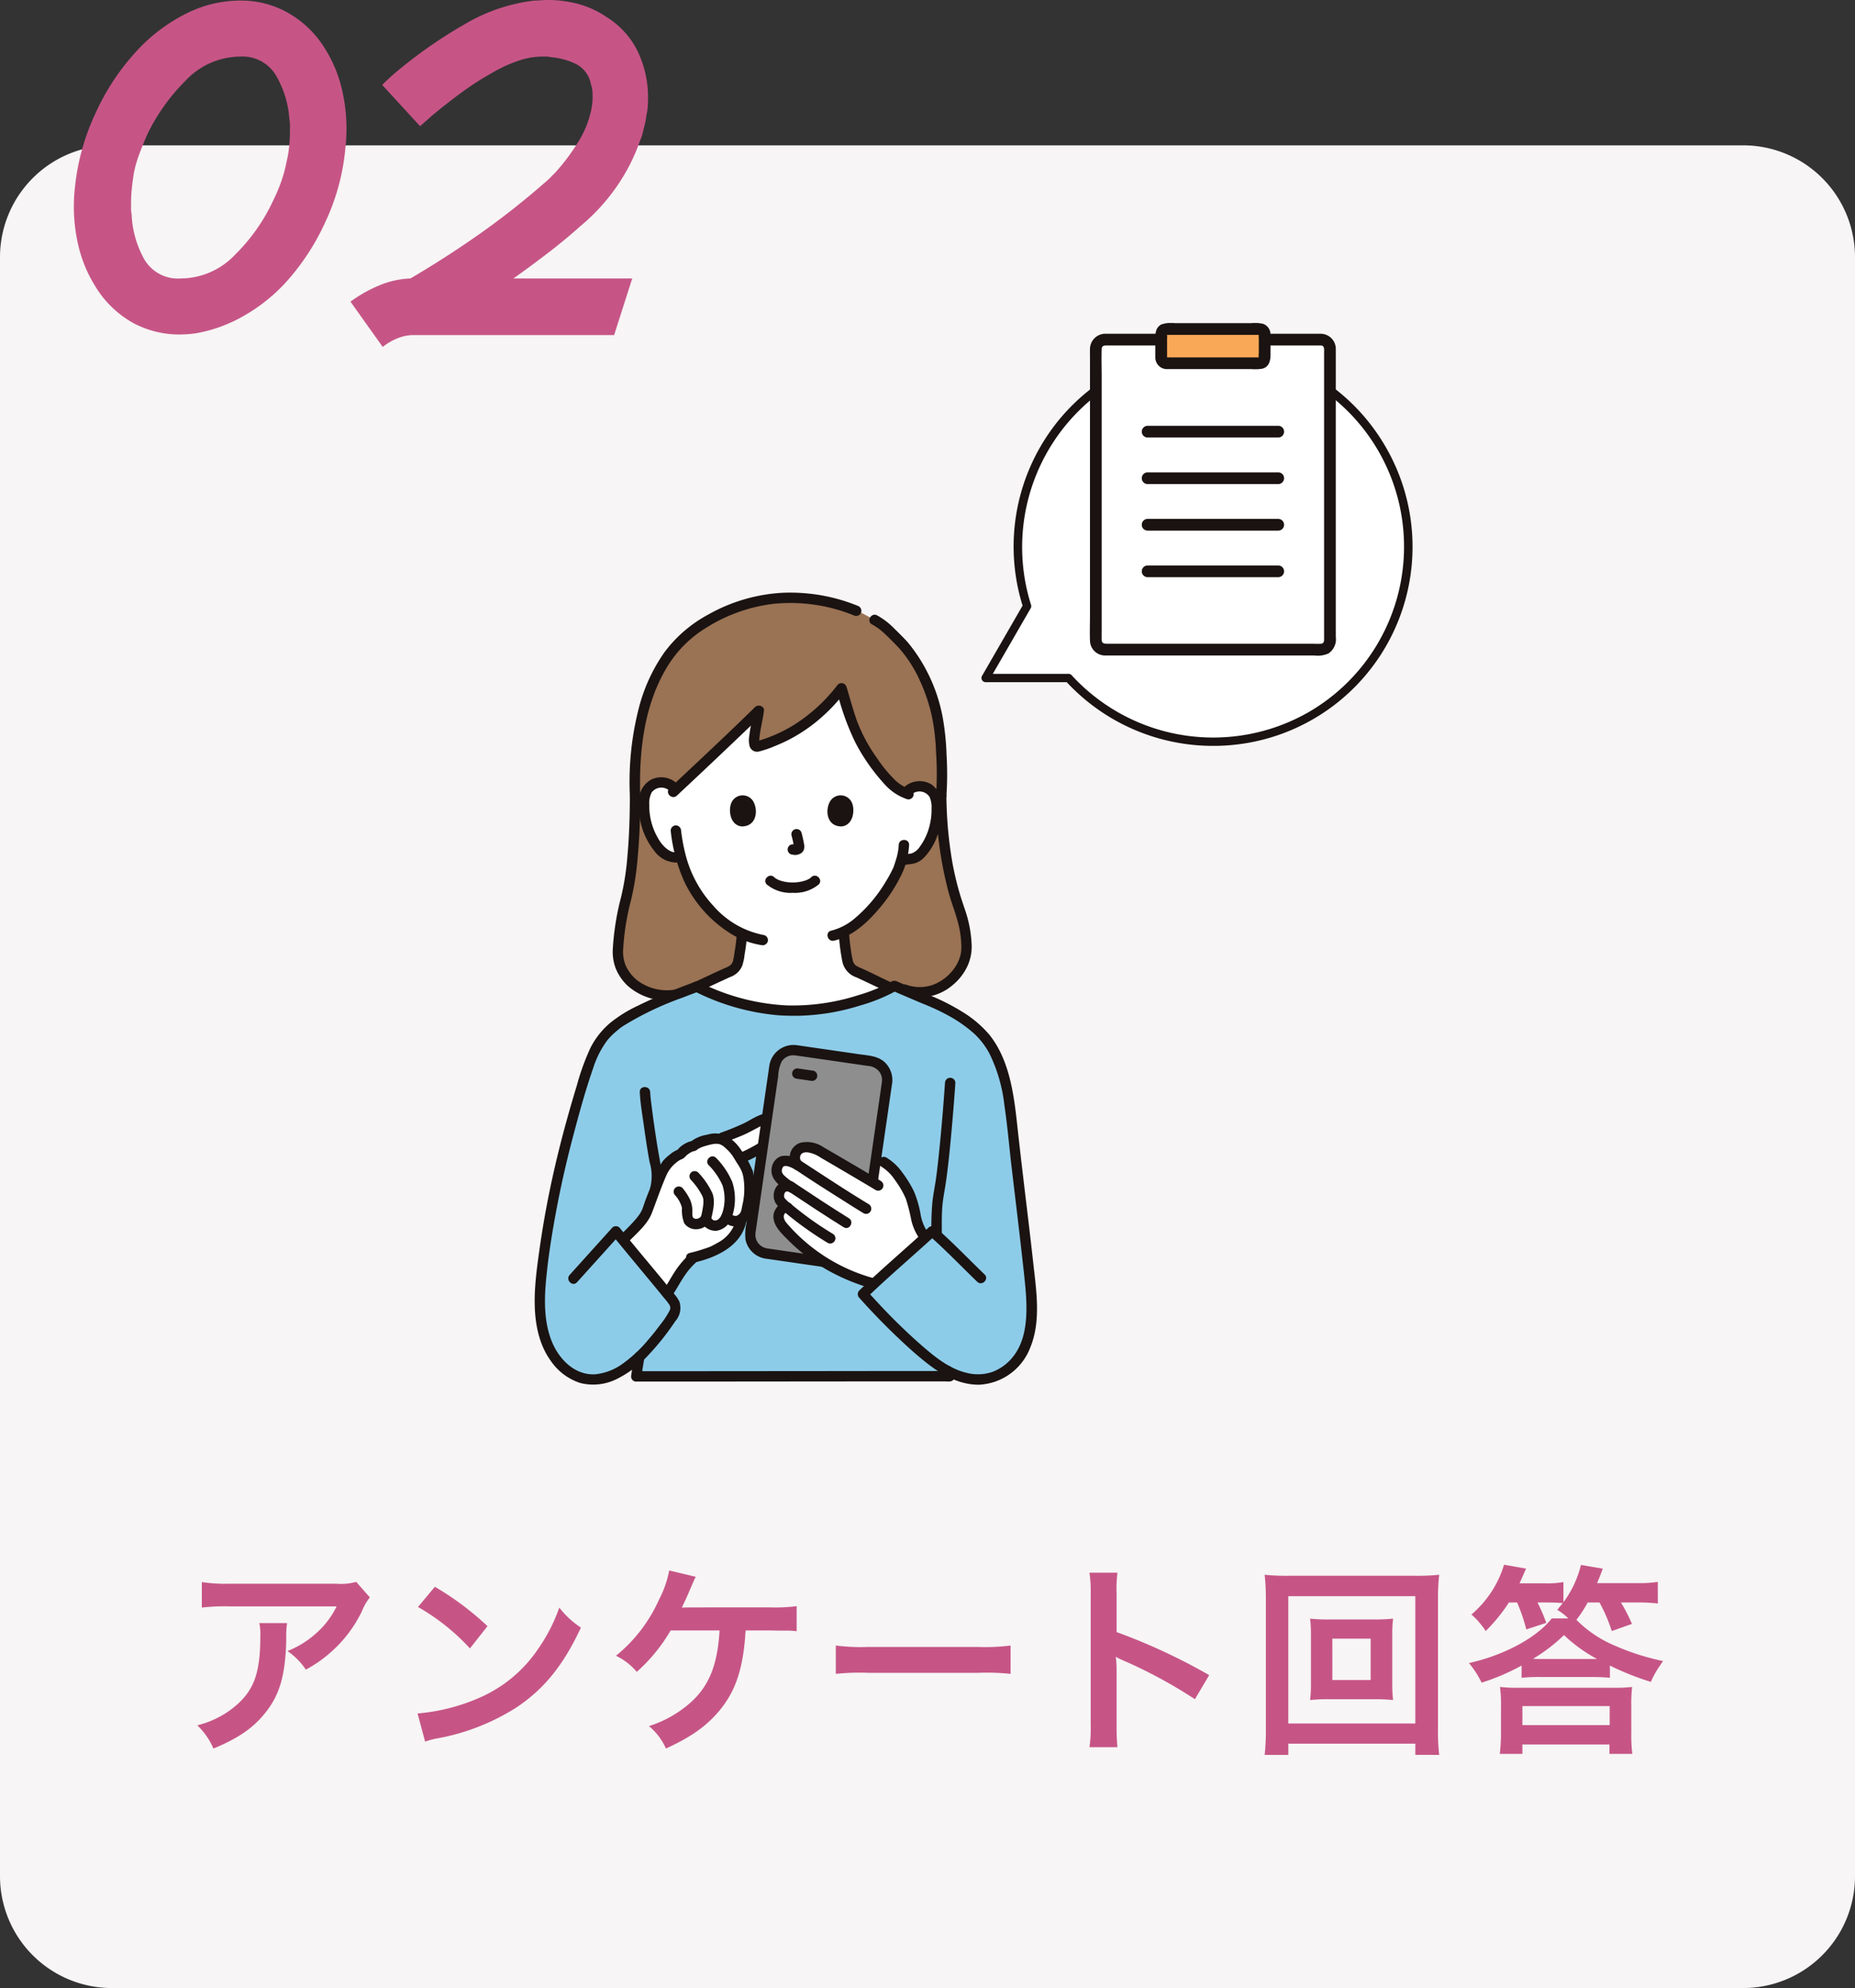 <?xml version="1.0" encoding="UTF-8"?>
<svg xmlns="http://www.w3.org/2000/svg" xmlns:xlink="http://www.w3.org/1999/xlink" width="282" height="302.084" viewBox="0 0 282 302.084">
  <rect x="0" y="0" width="282" height="302.084" fill="#333333" stroke="none"/>
  <defs>
    <clipPath id="clip-path">
      <rect id="長方形_1109" data-name="長方形 1109" width="133.447" height="161.324" fill="none"></rect>
    </clipPath>
  </defs>
  <g id="_22" data-name="22" transform="translate(5917 -9093.916)">
    <path id="パス_7520" data-name="パス 7520" d="M17,0H265a17,17,0,0,1,17,17V263a17,17,0,0,1-17,17H17A17,17,0,0,1,0,263V17A17,17,0,0,1,17,0Z" transform="translate(-5917 9116)" fill="#f7f5f5"></path>
    <path id="パス_7527" data-name="パス 7527" d="M-5.59-43.688A20.232,20.232,0,0,1-3.1-37.84a26.14,26.14,0,0,1,.774,6.364q0,.688-.043,1.462t-.129,1.462A33.344,33.344,0,0,1-5.633-17.157,35.386,35.386,0,0,1-11.954-7.74a26.557,26.557,0,0,1-6.278,4.816A22.119,22.119,0,0,1-25.284-.43q-.6.086-1.247.129t-1.247.043A14.824,14.824,0,0,1-34.7-1.978a15.569,15.569,0,0,1-5.805-5.59A20.232,20.232,0,0,1-43-13.416a25.789,25.789,0,0,1-.774-6.278q0-.774.043-1.5T-43.6-22.7A34.851,34.851,0,0,1-40.377-34.1a35.386,35.386,0,0,1,6.321-9.417,26.135,26.135,0,0,1,7.353-5.5A18.325,18.325,0,0,1-18.49-51a14.536,14.536,0,0,1,7.4,1.935A15.667,15.667,0,0,1-5.59-43.688Zm-5.848,17.2a16.46,16.46,0,0,0,.387-2.236,24.27,24.27,0,0,0,.129-2.58v-.817a4.171,4.171,0,0,0-.086-.817,15.076,15.076,0,0,0-1.978-6.579,5.888,5.888,0,0,0-5.5-2.967,11.441,11.441,0,0,0-8.3,3.655,29.554,29.554,0,0,0-5.8,8.127q-.688,1.548-1.247,3.053a17.637,17.637,0,0,0-.817,2.881q-.172,1.032-.3,2.236a23.41,23.41,0,0,0-.129,2.494v.731a3.005,3.005,0,0,0,.086.731,15.3,15.3,0,0,0,1.849,6.751A5.907,5.907,0,0,0-27.52-8.772a11.441,11.441,0,0,0,8.3-3.655A28.093,28.093,0,0,0-13.5-20.554a24.878,24.878,0,0,0,1.29-3.053A20.635,20.635,0,0,0-11.438-26.488ZM42.656-30.7a4.255,4.255,0,0,1-.215.645q-.129.3-.215.559a28.619,28.619,0,0,1-3.44,6.708,30.1,30.1,0,0,1-5.5,6.02q-2.408,2.15-4.988,4.128t-5.246,3.87h18.06l-2.752,8.6H7.912A6.581,6.581,0,0,0,5.375.344a8.673,8.673,0,0,0-2.193,1.29l-4.9-6.88A20.724,20.724,0,0,1,2.623-7.7,13.55,13.55,0,0,1,7.4-8.772q5.418-3.182,10.492-6.751a119.2,119.2,0,0,0,9.8-7.7,10.472,10.472,0,0,0,.86-.774l.86-.86a31.468,31.468,0,0,0,3.4-4.515,15.2,15.2,0,0,0,2.107-5.2,8.555,8.555,0,0,0,.129-.9q.043-.473.043-.9,0-.516-.043-.989a3.2,3.2,0,0,0-.215-.9,4.279,4.279,0,0,0-2.279-3.1A10.669,10.669,0,0,0,28.724-42.4a3.005,3.005,0,0,0-.731-.086h-.731a11.145,11.145,0,0,0-3.483.645,21.436,21.436,0,0,0-4,1.849,43.678,43.678,0,0,0-4.558,2.924q-2.236,1.634-4.3,3.354-.516.43-1.032.9t-1.032.9L3.1-38.184q.688-.688,1.462-1.376t1.634-1.376a71.369,71.369,0,0,1,9.417-6.45A27.065,27.065,0,0,1,26.23-51q.516,0,1.032-.043t1.032-.043a17.944,17.944,0,0,1,4.6.6,14.41,14.41,0,0,1,4.429,2.064,12.656,12.656,0,0,1,4.73,5.375,16.17,16.17,0,0,1,1.462,6.751q0,.688-.043,1.376a7.625,7.625,0,0,1-.215,1.376A11.066,11.066,0,0,1,43-32.078Z" transform="translate(-5862 9145)" fill="#c65586"></path>
    <path id="パス_7521" data-name="パス 7521" d="M-86.211-23.715a8.534,8.534,0,0,1-3.007.279H-105.4a24.715,24.715,0,0,1-4.278-.248v3.875a29.8,29.8,0,0,1,4.216-.186h16.275a12.856,12.856,0,0,1-2.945,3.937,14.375,14.375,0,0,1-4.526,2.852,10.477,10.477,0,0,1,2.79,2.821,19.39,19.39,0,0,0,3.72-2.573,19.673,19.673,0,0,0,4.774-6.231,8.616,8.616,0,0,1,1.24-2.17Zm-14.725,6.262a7.85,7.85,0,0,1,.155,1.86c0,5.859-.992,8.525-4.154,11.036a14.294,14.294,0,0,1-5.425,2.635,10.943,10.943,0,0,1,2.449,3.534c3.875-1.612,6.138-3.193,8-5.58,2.108-2.7,2.945-5.673,3.069-10.974a14.232,14.232,0,0,1,.124-2.511ZM-76.818-19.9a32.547,32.547,0,0,1,7.9,6.293l2.666-3.379a43.9,43.9,0,0,0-8-5.983ZM-75.733.558A10.974,10.974,0,0,1-73.687.031a33.484,33.484,0,0,0,11.811-4.65c4.247-2.821,7.192-6.479,9.827-12.152a13.368,13.368,0,0,1-3.286-3.038,25.886,25.886,0,0,1-3.162,6.2,20.712,20.712,0,0,1-9.207,7.6A29.539,29.539,0,0,1-76.88-3.72Zm52.545-16.895c.961.031,1.643.031,2.046.031a11.1,11.1,0,0,1,1.891.093v-3.813a24.845,24.845,0,0,1-3.906.186c-12.648,0-12.648,0-13.547.031.372-.775.682-1.457.93-2.015.93-2.17.93-2.17,1.178-2.666l-4.03-.961a15.853,15.853,0,0,1-1.55,4.433,23.017,23.017,0,0,1-6.541,8.525,9.669,9.669,0,0,1,3.162,2.449,25.574,25.574,0,0,0,5.146-6.293h7.44c-.31,5.27-1.612,8.463-4.433,10.974A17.494,17.494,0,0,1-41.7-1.8a9.211,9.211,0,0,1,2.573,3.41c3.844-1.767,6.076-3.348,8.06-5.673,2.449-2.914,3.6-6.2,4-11.47.031-.5.031-.5.062-.806Zm9.889,6.6a34.032,34.032,0,0,1,5.053-.155H8.215a34.032,34.032,0,0,1,5.053.155v-4.309a30.443,30.443,0,0,1-5.022.217H-8.277a30.443,30.443,0,0,1-5.022-.217ZM29.512,1.4a34.08,34.08,0,0,1-.124-3.441V-10.23a16.027,16.027,0,0,0-.124-2.108,10.016,10.016,0,0,0,1.054.527A73.344,73.344,0,0,1,41.292-5.89l2.17-3.658a91.076,91.076,0,0,0-14.074-6.541v-5.766a20.781,20.781,0,0,1,.124-3.255H25.265a19.926,19.926,0,0,1,.186,3.162V-2.077A20.884,20.884,0,0,1,25.265,1.4Zm32.3-19.406a25.239,25.239,0,0,1-3.007-.124,21.077,21.077,0,0,1,.124,2.48v7.409a21.077,21.077,0,0,1-.124,2.48,24.909,24.909,0,0,1,3.007-.124h6.6a27.314,27.314,0,0,1,3.007.124,20.074,20.074,0,0,1-.124-2.48v-7.409a19.753,19.753,0,0,1,.124-2.48,25.573,25.573,0,0,1-3.007.124Zm.372,2.914h5.828V-8.8H62.186ZM78.43,2.573a31.384,31.384,0,0,1-.186-4V-21.08a31.943,31.943,0,0,1,.186-3.72,32.419,32.419,0,0,1-3.689.155H55.521a31.277,31.277,0,0,1-3.627-.155,33.093,33.093,0,0,1,.186,3.72V-1.457a34.045,34.045,0,0,1-.186,4.03h3.6V.868H74.8v1.7ZM55.49-21.545H74.8V-2.2H55.49Zm34.782.961a25.555,25.555,0,0,1,1.395,4.092l3.038-.992a25.382,25.382,0,0,0-1.333-3.1h1.333c1.085,0,1.829.031,2.511.093-.31.372-.434.527-.837,1.023a8.461,8.461,0,0,1,1.674,1.3H95.542c-2.263,2.914-7.192,5.58-12.586,6.789A14.361,14.361,0,0,1,84.878-8.4a33.812,33.812,0,0,0,6.076-2.6v1.86a25.391,25.391,0,0,1,2.852-.124h7.719c.93,0,1.953.031,2.852.124v-1.86a42.082,42.082,0,0,0,6.231,2.48,13.632,13.632,0,0,1,1.519-2.666,4.917,4.917,0,0,1,.341-.5,36.388,36.388,0,0,1-7.378-2.356,18.132,18.132,0,0,1-5.8-3.906A18.209,18.209,0,0,0,101-20.584h1.8a23.764,23.764,0,0,1,1.86,4.34l3.069-1.085a23.636,23.636,0,0,0-1.674-3.255h2.418a24.429,24.429,0,0,1,3.193.155v-3.286a18.58,18.58,0,0,1-3.193.186h-6.045c.372-.868.372-.868.868-2.2l-3.317-.558a15.923,15.923,0,0,1-2.666,5.673v-3.069A14.5,14.5,0,0,1,94.4-23.5H90.644c.279-.62.279-.62.992-2.232l-3.348-.589a15.967,15.967,0,0,1-4.96,7.564,12.175,12.175,0,0,1,2.17,2.511,25.964,25.964,0,0,0,3.534-4.34ZM93.837-12c-.465,0-.682,0-1.147-.031a25.274,25.274,0,0,0,4.712-3.6A22.933,22.933,0,0,0,102.424-12H93.837ZM91.078.992h13.237V2.418h3.472a23.456,23.456,0,0,1-.155-3.255V-4.774a23.069,23.069,0,0,1,.124-2.976,23.132,23.132,0,0,1-2.945.124H90.551a22.96,22.96,0,0,1-2.883-.124,19.513,19.513,0,0,1,.155,2.976V-.868a25.456,25.456,0,0,1-.186,3.286h3.441Zm0-5.828h13.268v2.883H91.078Z" transform="translate(-5776.64 9358)" fill="#c65586"></path>
    <g id="グループ_1603" data-name="グループ 1603" transform="translate(-5835.724 9143)">
      <g id="グループ_1385" data-name="グループ 1385" clip-path="url(#clip-path)">
        <path id="パス_6932" data-name="パス 6932" d="M34.5,124.747c-2.9.759-5.047,1.47-5.047,1.47-5.64,1.2-9.465-2.675-9.433-6.207a36.333,36.333,0,0,1,1.117-7.82c.869-3.1,1.489-8.565,1.488-16.136-.371-11.171,2.568-19.272,7.2-23.708a25.145,25.145,0,0,1,16.156-6.316A25.661,25.661,0,0,1,56.244,68l.919.372,1.865,1.012c1.664.9,2.108,1.591,3.636,3.066,3.535,3.411,5.992,9.547,6.384,15.042a63.559,63.559,0,0,1,.123,8.565c.125,9.433,1.864,14.714,2.762,17.313a17.272,17.272,0,0,1,1.09,5.909c.032,3.531-4.356,8.1-9.4,6.293,0,0-11.839-2.485-17.832-2.631-3.264-.08-7.82.9-11.291,1.809" transform="translate(-7.36 -24.276)" fill="#9a7254"></path>
        <path id="パス_6933" data-name="パス 6933" d="M33.131,133.647c.329-.112,5.734-2.64,5.847-2.681,1.709-.617,1.642-1.716,1.857-2.945a23.1,23.1,0,0,0,.352-2.952,17.271,17.271,0,0,1-5.762-4.662,18.263,18.263,0,0,1-3.528-7l-.207.02a2.826,2.826,0,0,1-2.494-.743,6.778,6.778,0,0,1-1.754-2.3,10.669,10.669,0,0,1-1.088-5.655,3.558,3.558,0,0,1,.372-1.432,2.519,2.519,0,0,1,1.81-1.2,2.666,2.666,0,0,1,2.134.624l.523.376c3.523-3.289,9.395-8.82,12.553-11.922-.22,1.86-1.39,5.8-.149,5.427a24.2,24.2,0,0,0,12.73-8.844,51.653,51.653,0,0,0,2.378,7.1c1.105,2.072,4.213,7.629,7.4,8.867a2.565,2.565,0,0,1,2.49-1.043,2.515,2.515,0,0,1,1.81,1.2,3.555,3.555,0,0,1,.372,1.432,10.662,10.662,0,0,1-1.088,5.654,6.772,6.772,0,0,1-1.753,2.3,5.891,5.891,0,0,1-2.521.6c-.151.527-.305.964-.387,1.212-.61,1.656-4.039,7.549-8.341,9.66a24.728,24.728,0,0,0,.362,3.281c.215,1.229.148,2.328,1.857,2.945.113.041,4.96,2.347,5.133,2.417,0,0-7.125,7.14-16.674,7.14a17.781,17.781,0,0,1-14.231-6.876" transform="translate(-9.675 -32.262)" fill="#fff"></path>
        <path id="パス_6934" data-name="パス 6934" d="M89.352,112.068a1.826,1.826,0,0,1,2.7.42,3.821,3.821,0,0,1,.3,1.759,9.587,9.587,0,0,1-.191,2.1,9.128,9.128,0,0,1-1.573,3.67,2.593,2.593,0,0,1-1.216,1.025,13.3,13.3,0,0,1-1.734.256.794.794,0,0,0-.551.971.811.811,0,0,0,.971.551c.54-.078,1.09-.1,1.622-.227a3.306,3.306,0,0,0,1.588-.962A9.269,9.269,0,0,0,93.3,118.17a11.305,11.305,0,0,0,.635-4.069,3.981,3.981,0,0,0-1.547-3.487,3.475,3.475,0,0,0-4.15.338.8.8,0,0,0,0,1.116.806.806,0,0,0,1.116,0" transform="translate(-32.011 -40.469)" fill="#1a1311"></path>
        <path id="パス_6935" data-name="パス 6935" d="M81.239,124.972a9.083,9.083,0,0,1-.441,2.316c-.08.266-.168.529-.256.793-.03.089-.061.176-.092.264-.009.026-.02.051-.03.077-.05.135.078-.171.009-.021a20.4,20.4,0,0,1-1.2,2.209,22.046,22.046,0,0,1-4.738,5.573,8.758,8.758,0,0,1-3.515,1.812c-.99.228-.571,1.75.42,1.522,2.66-.611,4.873-2.559,6.611-4.576a24.118,24.118,0,0,0,3.721-5.607,11.729,11.729,0,0,0,1.086-4.361c.034-1.016-1.545-1.015-1.578,0" transform="translate(-25.888 -45.666)" fill="#1a1311"></path>
        <path id="パス_6936" data-name="パス 6936" d="M30.769,110.024a3.5,3.5,0,0,0-3.785-.541,3.547,3.547,0,0,0-1.884,3.183,10.81,10.81,0,0,0,2.4,7.791,4.127,4.127,0,0,0,3.936,1.6c.992-.217.572-1.739-.419-1.523-1.09.238-2.108-.738-2.687-1.55a9.763,9.763,0,0,1-1.686-5.662,3.5,3.5,0,0,1,.36-1.857,1.838,1.838,0,0,1,2.646-.322.809.809,0,0,0,1.116,0,.8.8,0,0,0,0-1.116" transform="translate(-9.215 -40.13)" fill="#1a1311"></path>
        <path id="パス_6937" data-name="パス 6937" d="M32.707,121.518a25.324,25.324,0,0,0,2.048,7.7,18.88,18.88,0,0,0,6.782,7.76,12.61,12.61,0,0,0,4.956,1.935.815.815,0,0,0,.971-.551.8.8,0,0,0-.551-.971,13.5,13.5,0,0,1-7.693-4.419,17.907,17.907,0,0,1-4.285-7.932c-.169-.659-.31-1.325-.426-2-.106-.613-.158-1-.223-1.53a.814.814,0,0,0-.789-.789.794.794,0,0,0-.789.789" transform="translate(-12.023 -44.386)" fill="#1a1311"></path>
        <path id="パス_6938" data-name="パス 6938" d="M72.649,87.845a38.543,38.543,0,0,0,2.824,7.873,29.555,29.555,0,0,0,4.387,6.262,8.009,8.009,0,0,0,3.473,2.318.79.79,0,0,0,.419-1.523,6.3,6.3,0,0,1-2.589-1.721,20.1,20.1,0,0,1-2.371-2.933,25.078,25.078,0,0,1-3.1-5.728c-.57-1.635-1.027-3.308-1.52-4.967a.79.79,0,0,0-1.522.42" transform="translate(-26.696 -31.938)" fill="#1a1311"></path>
        <path id="パス_6939" data-name="パス 6939" d="M57.863,86.756a25.167,25.167,0,0,1-6.9,6.265,22.415,22.415,0,0,1-4.229,1.973c-.369.127-.74.247-1.115.355a.757.757,0,0,0-.173.049c.021-.013.191,0,.081-.018a.674.674,0,0,1,.259.066c.013.008.231.253.157.145s.03.138.02.042a1.121,1.121,0,0,1-.03-.127c-.005.187,0-.018,0-.1a5.455,5.455,0,0,1,.041-.78c.133-1.208.508-2.612.668-3.909.088-.712-.9-1-1.347-.558-3.4,3.337-6.874,6.6-10.347,9.857q-1.33,1.248-2.663,2.492c-.744.694.374,1.809,1.116,1.116q5.243-4.891,10.426-9.846,1.3-1.245,2.584-2.5l-1.348-.558a.464.464,0,0,1-.014.1c-.008.055-.017.111-.026.166q-.036.222-.077.443c-.064.355-.135.71-.2,1.064-.132.68-.256,1.361-.338,2.049a3.818,3.818,0,0,0,.042,1.536,1.176,1.176,0,0,0,1.418.844,15.676,15.676,0,0,0,2.373-.806,25.5,25.5,0,0,0,2.374-1.085,24.531,24.531,0,0,0,4.313-2.907,27.119,27.119,0,0,0,4.055-4.249.816.816,0,0,0,0-1.116.794.794,0,0,0-1.116,0" transform="translate(-11.778 -31.811)" fill="#1a1311"></path>
        <path id="パス_6940" data-name="パス 6940" d="M57.492,66.774A27.283,27.283,0,0,0,46.151,64.8,25.821,25.821,0,0,0,34.759,68.13a20.19,20.19,0,0,0-6.59,5.662,25.807,25.807,0,0,0-3.919,8.48,45.116,45.116,0,0,0-1.377,13.321c.032,1.013,1.611,1.018,1.578,0-.218-6.825.631-14.216,4.435-20.069a17.712,17.712,0,0,1,5.589-5.4,24.681,24.681,0,0,1,10.25-3.645A25.676,25.676,0,0,1,57.072,68.3a.8.8,0,0,0,.971-.551.808.808,0,0,0-.551-.971" transform="translate(-8.398 -23.814)" fill="#1a1311"></path>
        <path id="パス_6941" data-name="パス 6941" d="M92.182,97.546a46.736,46.736,0,0,0,.024-6.084,39.965,39.965,0,0,0-.522-5.389,25.123,25.123,0,0,0-5.212-11.59c-.711-.843-1.525-1.6-2.3-2.377a11.2,11.2,0,0,0-2.518-1.914c-.891-.489-1.688.873-.8,1.363A9.191,9.191,0,0,1,82.9,73.07c.7.684,1.413,1.365,2.071,2.086a19.5,19.5,0,0,1,3.126,4.836,26.45,26.45,0,0,1,1.94,5.851,33.287,33.287,0,0,1,.571,5.168,48.443,48.443,0,0,1,0,6.533.8.8,0,0,0,.789.789.806.806,0,0,0,.789-.789" transform="translate(-29.582 -25.767)" fill="#1a1311"></path>
        <path id="パス_6942" data-name="パス 6942" d="M21.382,113.067c0,3.094-.093,6.193-.374,9.275a39.687,39.687,0,0,1-.957,6.168,39.966,39.966,0,0,0-1.246,7.672,7.2,7.2,0,0,0,.395,3.084,7.478,7.478,0,0,0,1.833,2.713,9.108,9.108,0,0,0,8.177,2.011c.995-.2.574-1.726-.419-1.522a7.5,7.5,0,0,1-6.423-1.408,6.1,6.1,0,0,1-1.646-2.214,5.7,5.7,0,0,1-.335-2.72,37.448,37.448,0,0,1,1.177-7.16,40.848,40.848,0,0,0,.968-6.04c.326-3.274.427-6.57.429-9.859a.79.79,0,0,0-1.578,0" transform="translate(-6.907 -41.288)" fill="#1a1311"></path>
        <path id="パス_6943" data-name="パス 6943" d="M93.273,113.067a57.374,57.374,0,0,0,1.958,14.908c.509,1.786,1.229,3.515,1.6,5.338a14.689,14.689,0,0,1,.273,2.224,6.44,6.44,0,0,1-.07,1.625,6.061,6.061,0,0,1-1.317,2.6,6.9,6.9,0,0,1-3,2.116,6.038,6.038,0,0,1-4-.056.789.789,0,0,0-.42,1.522,7.724,7.724,0,0,0,7.536-1.48,8.322,8.322,0,0,0,2.177-2.774,7.081,7.081,0,0,0,.67-3.479,18.414,18.414,0,0,0-.9-4.856c-.232-.721-.489-1.432-.716-2.155a44.693,44.693,0,0,1-1.338-5.519,62.358,62.358,0,0,1-.876-10.013.79.79,0,0,0-1.578,0" transform="translate(-32.252 -41.288)" fill="#1a1311"></path>
        <path id="パス_6944" data-name="パス 6944" d="M43.886,146.756a22.964,22.964,0,0,1-.281,2.306c-.082.482-.128.978-.255,1.451a1.275,1.275,0,0,1-.6.857,6.348,6.348,0,0,1-.826.388c-1.352.614-2.693,1.25-4.042,1.87q-.534.246-1.069.488l-.369.165c-.2.09.163-.058-.022.008a.81.81,0,0,0-.551.971.8.8,0,0,0,.971.551c.533-.191,1.048-.459,1.562-.695q1.255-.575,2.506-1.158l1.811-.838c.009,0,.147-.061.145-.066s-.407.167-.049.027c.1-.04.209-.085.309-.13a3.2,3.2,0,0,0,.466-.249,2.946,2.946,0,0,0,1.153-1.406,7.939,7.939,0,0,0,.352-1.662c.161-.955.3-1.911.364-2.877a.789.789,0,1,0-1.578,0" transform="translate(-13.179 -53.664)" fill="#1a1311"></path>
        <path id="パス_6945" data-name="パス 6945" d="M73.1,146.056a31.966,31.966,0,0,0,.537,4.287,3.209,3.209,0,0,0,2.127,2.49c.321.128-.19-.1.032.011.092.045.186.087.279.13l.859.4,2.321,1.1c.525.249,1.046.515,1.581.743a.816.816,0,0,0,1.08-.283.8.8,0,0,0-.283-1.08c-1.143-.487-2.255-1.062-3.378-1.594-.541-.256-1.08-.517-1.625-.765a6.289,6.289,0,0,1-.8-.377,1.272,1.272,0,0,1-.584-.815,14.982,14.982,0,0,1-.293-1.651,23.739,23.739,0,0,1-.275-2.6c-.052-1.01-1.631-1.017-1.578,0" transform="translate(-26.876 -53.418)" fill="#1a1311"></path>
        <path id="パス_6946" data-name="パス 6946" d="M15.907,218.625c.02-.115.236-1.644.236-1.644l.1-.553c.013-.092.059-.365.125-.786-2.374,2.243-5.419,4.035-8.517,3.285a7.647,7.647,0,0,1-4.262-3.068c-2.832-3.933-2.549-9.244-1.941-14.055a160.915,160.915,0,0,1,6.4-28.545c.779-2.512,1.677-5.1,3.532-6.972.3-.306,1.253-1.109,1.355-1.184,2.857-2.092,7.835-4.086,12.182-5.7a34.473,34.473,0,0,0,14.81,3.667c5.085.016,11.779-1.774,15.217-3.784,2.175.932,4.246,1.831,6.474,2.74a25.159,25.159,0,0,1,5.594,3.424c4.318,3.384,5.228,9.447,5.816,14.9.856,7.93,1.766,14.727,2.622,22.658.377,3.5.741,7.13-.394,10.461a7.916,7.916,0,0,1-7.733,5.613,10.007,10.007,0,0,1-3.929-1.109v.613c-8.922,0-35.453.034-47.4.034" transform="translate(-0.458 -58.56)" fill="#8dcce9"></path>
        <path id="パス_6947" data-name="パス 6947" d="M24.434,253.427q9.411,0,18.823-.011,10.272-.009,20.544-.018,4.018,0,8.037,0a.79.79,0,0,0,0-1.578q-8.329,0-16.657.011-10.579.009-21.157.018-4.795,0-9.59,0a.79.79,0,0,0,0,1.578" transform="translate(-8.703 -92.579)" fill="#1a1311"></path>
        <path id="パス_6948" data-name="パス 6948" d="M25.28,184.35c.075,1.64.362,3.286.591,4.908.269,1.913.546,3.828.9,5.728a7.456,7.456,0,0,1,.085,3.965.8.8,0,0,0,.551.971.806.806,0,0,0,.971-.551,7.612,7.612,0,0,0,.072-3.957c-.157-.9-.328-1.8-.474-2.7-.329-2.038-.629-4.092-.883-6.116-.094-.745-.2-1.495-.234-2.245-.046-1.012-1.625-1.017-1.578,0" transform="translate(-9.294 -67.496)" fill="#1a1311"></path>
        <path id="パス_6949" data-name="パス 6949" d="M24.736,251.148c.118-.707.2-1.42.322-2.126.051-.285.093-.571.138-.857a.862.862,0,0,0-.08-.608.79.79,0,0,0-1.442.188c-.127.812-.263,1.621-.38,2.434-.026.183-.05.367-.08.549a.854.854,0,0,0,.08.608.789.789,0,0,0,1.442-.188" transform="translate(-8.527 -90.873)" fill="#1a1311"></path>
        <path id="パス_6950" data-name="パス 6950" d="M97.992,251.315c.011.1.026.195.039.292-.009-.07-.018-.14-.028-.21.034.294.083.586.127.878.005.033.01.065.015.1a.885.885,0,0,0,.363.471.586.586,0,0,0,.293.094.6.6,0,0,0,.315-.015.8.8,0,0,0,.471-.362l.08-.188a.789.789,0,0,0,0-.42q-.048-.327-.1-.655c-.005-.032-.009-.063-.014-.095.009.07.018.14.028.21-.011-.1-.026-.195-.039-.292.009.07.018.14.028.21l0-.016a.592.592,0,0,0-.068-.3.709.709,0,0,0-.417-.417.592.592,0,0,0-.3-.068l-.21.028a.8.8,0,0,0-.348.2l-.124.16a.794.794,0,0,0-.108.4" transform="translate(-36.027 -92.105)" fill="#1a1311"></path>
        <path id="パス_6951" data-name="パス 6951" d="M96.969,204.918c0-1.407-.035-2.813.1-4.215.1-1.121.337-2.215.5-3.326.434-2.983.709-5.99.971-8.992q.273-3.115.491-6.236a.789.789,0,1,0-1.578,0c-.251,3.549-.542,7.1-.91,10.634-.137,1.315-.289,2.7-.466,3.954-.159,1.132-.392,2.249-.525,3.384a40.889,40.889,0,0,0-.157,4.8.79.79,0,0,0,1.578,0" transform="translate(-35.069 -66.677)" fill="#1a1311"></path>
        <path id="パス_6952" data-name="パス 6952" d="M21.655,209.337c.972-1.017,2.946-2.824,3.406-4.153.734-2.117,1.052-2.777,1.769-4.628a7.641,7.641,0,0,1,1.48-2.72,5.456,5.456,0,0,1,1.843-1.277,3.629,3.629,0,0,1,2-1.262,7.19,7.19,0,0,1,3.072-1.085,3.329,3.329,0,0,1,.826.012,35.372,35.372,0,0,0,4.91-2.068c1.127-.592,2.036-1.268,3.264-.936a1.844,1.844,0,0,1,.916.725,1.757,1.757,0,0,1-.621,2.021,19.274,19.274,0,0,1-5.277,3.271q.072.116.156.247a7.3,7.3,0,0,1,.955,1.837,11.063,11.063,0,0,1,.252,3.346,22.61,22.61,0,0,1-.5,2.734,1.627,1.627,0,0,1-.685,1.01l-.082.364c-.434,1.95-1.788,3.327-4.215,4.5a23.488,23.488,0,0,1-2.937.955c-1.972,1.682-2.854,3.714-3.818,5.168" transform="translate(-7.961 -70.269)" fill="#fff"></path>
        <path id="パス_6953" data-name="パス 6953" d="M21.758,211.221c1.279-1.332,2.9-2.651,3.58-4.419.709-1.852,1.349-3.736,2.136-5.558a5.125,5.125,0,0,1,1.666-2.159,3.061,3.061,0,0,1,.587-.376,1.628,1.628,0,0,0,.6-.355,3.427,3.427,0,0,1,1.155-.854c.138-.058.284-.071.424-.116a1.154,1.154,0,0,0,.391-.246c.169-.132-.143.081.066-.046a4.368,4.368,0,0,1,1.044-.436,10.641,10.641,0,0,1,1.12-.285c.073-.015.147-.027.221-.04.216-.039-.159.011.021,0a3.122,3.122,0,0,1,.7,0,2.122,2.122,0,0,1,1.027.609,6.689,6.689,0,0,1,1,1.065c.3.433.559.894.841,1.337a6.671,6.671,0,0,1,.793,1.519c.309.964,1.833.552,1.522-.42a13.2,13.2,0,0,0-1.741-3.158,6.73,6.73,0,0,0-2.3-2.208,4.091,4.091,0,0,0-2.854-.149,5.44,5.44,0,0,0-2.625,1.142l.348-.2a4.07,4.07,0,0,0-2.345,1.465l.348-.2a4.176,4.176,0,0,0-1.447.832,6.424,6.424,0,0,0-1.059,1,12.09,12.09,0,0,0-1.566,3.228c-.359.911-.733,1.816-1.074,2.734-.183.492-.362,1.126-.558,1.53a5.806,5.806,0,0,1-.769,1.148c-.734.89-1.575,1.681-2.373,2.512-.7.733.411,1.851,1.116,1.116" transform="translate(-7.506 -71.595)" fill="#1a1311"></path>
        <path id="パス_6954" data-name="パス 6954" d="M34.858,223.777a13.642,13.642,0,0,0-2.242,2.71c-.517.8-.964,1.638-1.487,2.432A.8.8,0,0,0,31.412,230a.806.806,0,0,0,1.079-.283c.509-.773.947-1.59,1.446-2.368.14-.218.283-.433.433-.644.161-.228.26-.36.388-.519a11.392,11.392,0,0,1,1.215-1.291.794.794,0,0,0,0-1.116.807.807,0,0,0-1.116,0" transform="translate(-11.405 -82.189)" fill="#1a1311"></path>
        <path id="パス_6955" data-name="パス 6955" d="M44,215.21a5.5,5.5,0,0,1-2.811,3.472q-.315.186-.64.354c-.114.059-.228.116-.343.172-.033.016-.268.118-.07.036-.308.126-.625.232-.941.336a22.033,22.033,0,0,1-2.22.634c-.993.214-.572,1.736.419,1.522,3.357-.725,7.276-2.421,8.128-6.107.228-.989-1.293-1.411-1.522-.42" transform="translate(-13.385 -78.914)" fill="#1a1311"></path>
        <path id="パス_6956" data-name="パス 6956" d="M44.92,194.348c1-.376,2.006-.744,2.987-1.174.945-.414,1.827-.937,2.749-1.394a2.425,2.425,0,0,1,1.4-.291.8.8,0,0,1,.433.218c.142.118.149.134.164.333.034.453-.386.8-.69,1.072a13.148,13.148,0,0,1-1.465,1.14,23.891,23.891,0,0,1-2.865,1.538.8.8,0,0,0-.283,1.079.806.806,0,0,0,1.079.283,23.17,23.17,0,0,0,2.971-1.609,15.987,15.987,0,0,0,1.738-1.369,3.016,3.016,0,0,0,1.059-1.742,2.283,2.283,0,0,0-2.4-2.548c-1.371-.019-2.574.906-3.752,1.489a37.758,37.758,0,0,1-3.543,1.451.811.811,0,0,0-.551.971.8.8,0,0,0,.971.551" transform="translate(-16.147 -69.811)" fill="#1a1311"></path>
        <path id="パス_6957" data-name="パス 6957" d="M41.723,201.591a10.015,10.015,0,0,1,2.1,3.081,6.9,6.9,0,0,1-.133,4.466.79.79,0,0,0,1.522.419,8.408,8.408,0,0,0,.1-5.387,11.671,11.671,0,0,0-2.473-3.695c-.715-.724-1.831.392-1.116,1.116" transform="translate(-15.255 -73.618)" fill="#1a1311"></path>
        <path id="パス_6958" data-name="パス 6958" d="M37.449,205.132a10.382,10.382,0,0,1,1.74,2.452c0,.007.064.173.085.242s.033.118.046.177c.009.043.015.1.005.024a4.363,4.363,0,0,1-.016.94c-.066.646-.224,1.282-.354,1.917a.808.808,0,0,0,.551.971.8.8,0,0,0,.971-.551c.271-1.325.747-2.878.212-4.194a11.562,11.562,0,0,0-2.123-3.093.8.8,0,0,0-1.116,0,.805.805,0,0,0,0,1.116" transform="translate(-13.685 -74.922)" fill="#1a1311"></path>
        <path id="パス_6959" data-name="パス 6959" d="M43.917,203.842a10.765,10.765,0,0,1-.059,4.837c-.14.68-.156,1.245-.813,1.532-.06.026-.125.042-.186.066.176-.07.125,0,.035-.017-.056-.008-.114,0-.17-.011.138.016-.043-.012-.069-.019a2.722,2.722,0,0,1-.307-.1c-.03-.015-.171-.066-.087-.045-.071-.018-.055-.1-.015.011-.2-.575-1.134-.856-1.443-.188-.19.41-.464.937-.954,1.031-.456.088-.67-.255-.906-.62a.8.8,0,0,0-1.363,0,.877.877,0,0,1-.921.359c-.455-.107-.386-.571-.393-1a4.411,4.411,0,0,0-.323-1.838,8.309,8.309,0,0,0-1.179-1.828.794.794,0,0,0-1.116,0,.807.807,0,0,0,0,1.116,4.446,4.446,0,0,1,1.04,1.913,5.43,5.43,0,0,0,.335,2.312,2.143,2.143,0,0,0,1.942.923,2.5,2.5,0,0,0,1.979-1.157H37.58a2.481,2.481,0,0,0,2.318,1.4,2.877,2.877,0,0,0,2.269-1.81l-1.443-.188a2.228,2.228,0,0,0,2.2,1.32,2.55,2.55,0,0,0,2.212-1.736,11.445,11.445,0,0,0,.381-1.736,14.587,14.587,0,0,0,.235-1.812,11.118,11.118,0,0,0-.314-3.133.79.79,0,0,0-1.522.42" transform="translate(-12.288 -74.581)" fill="#1a1311"></path>
        <path id="パス_6960" data-name="パス 6960" d="M72.741,218.716a29.534,29.534,0,0,1-8.012-3.64A25.672,25.672,0,0,1,59,209.949a2.112,2.112,0,0,1-.5-1.682c.092-.624,1.012-1.461,1.4-.961-.906-.73-1.453-1.162-1.375-2.015a1.28,1.28,0,0,1,2-1.106c-2.206-1.293-2.594-2.161-2.236-3.171.393-1.108,1.508-1.234,3.11-.252a1.636,1.636,0,0,1,.185-2.429,3.112,3.112,0,0,1,3.042.232c.582.328,3.6,2.092,6.359,3.719l1.676-3.125,1.814,1.134c1.706,1,2.467,2.457,3.511,4.136,1.516,2.438.957,5.124,2.7,7.223" transform="translate(-21.384 -72.804)" fill="#fff"></path>
        <path id="パス_6961" data-name="パス 6961" d="M54.288,205.624l11.421,1.655a2.882,2.882,0,0,0,3.261-2.435l3.651-25.187a2.881,2.881,0,0,0-2.435-3.26l-11.421-1.655a2.881,2.881,0,0,0-3.261,2.435l-3.651,25.187a2.881,2.881,0,0,0,2.435,3.261" transform="translate(-19.052 -64.232)" fill="#8e8e8f"></path>
        <path id="パス_6962" data-name="パス 6962" d="M53.628,205.937l9.143,1.325c1.281.185,2.874.636,4.124.175a3.693,3.693,0,0,0,2.388-2.84c.032-.2.058-.4.087-.6l1.277-8.809q.835-5.756,1.669-11.512.259-1.784.517-3.569c.032-.221.065-.442.1-.663a3.742,3.742,0,0,0-1.064-3.293c-1.079-1.03-2.577-1.062-3.968-1.264l-5.767-.835c-1.2-.175-2.394-.353-3.592-.522a3.72,3.72,0,0,0-4.273,3.187l-1.133,7.815q-.848,5.848-1.7,11.7l-.6,4.136a8.273,8.273,0,0,0-.173,2.711,3.678,3.678,0,0,0,2.965,2.859.813.813,0,0,0,.971-.551.8.8,0,0,0-.551-.971,2.2,2.2,0,0,1-1.483-.852,2.125,2.125,0,0,1-.345-.744,1.783,1.783,0,0,1-.056-.392c0-.077.026-.529,0-.3.019-.159.046-.317.069-.476q.229-1.572.456-3.143l1.582-10.916q.681-4.694,1.361-9.388a5.53,5.53,0,0,1,.532-2.218,2.112,2.112,0,0,1,1.354-.9,2.035,2.035,0,0,1,.4-.033c.072,0,.412.027.192,0l.087.013,1.415.2,9.694,1.405a2.363,2.363,0,0,1,1.736.929,2.151,2.151,0,0,1,.326.753,1.839,1.839,0,0,1,.046.4c0,.08-.029.476,0,.247-.005.045-.013.09-.02.134q-.179,1.243-.36,2.484-.761,5.251-1.522,10.5L68.053,202.16c-.1.668-.185,1.338-.291,2a2.082,2.082,0,0,1-2.161,1.907c-.056,0-.379-.03-.135,0-.035,0-.07-.01-.1-.015l-.52-.075-9.932-1.44-.861-.125a.816.816,0,0,0-.971.551.8.8,0,0,0,.551.971" transform="translate(-18.603 -63.785)" fill="#1a1311"></path>
        <path id="パス_6963" data-name="パス 6963" d="M65.148,179.468l-2.243-.326a.867.867,0,0,0-.608.08.789.789,0,0,0-.283,1.08.758.758,0,0,0,.472.362l2.242.326a.866.866,0,0,0,.608-.08.788.788,0,0,0,.284-1.079.757.757,0,0,0-.472-.363" transform="translate(-22.76 -65.854)" fill="#1a1311"></path>
        <path id="パス_6964" data-name="パス 6964" d="M72.764,218.722a28.534,28.534,0,0,1-13.539-8.753,2.321,2.321,0,0,1-.706-1.7c.092-.624,1.012-1.461,1.4-.961-.862-.814-1.424-1.2-1.337-2.056a1.345,1.345,0,0,1,2.056-1.012c-2-1.347-2.652-2.406-2.331-3.224.495-1.257,1.508-1.234,3.11-.252a1.636,1.636,0,0,1,.185-2.429,2.837,2.837,0,0,1,2.918.285c2.363,1.422,6.075,3.6,9.1,5.414l1.568.909" transform="translate(-21.407 -72.81)" fill="#fff"></path>
        <path id="パス_6965" data-name="パス 6965" d="M73.557,202.7q-3.256-1.95-6.537-3.858-1.108-.648-2.218-1.29a4.454,4.454,0,0,0-3.448-.658,2.331,2.331,0,0,0-1.53,1.5,2.505,2.505,0,0,0,.558,2.457l.956-1.239a3.832,3.832,0,0,0-2.868-.692,2.177,2.177,0,0,0-1.482,1.7c-.379,1.815,1.322,2.971,2.679,3.775l.8-1.363a2.064,2.064,0,0,0-3.078,1.177,2.317,2.317,0,0,0,.156,1.818,5.039,5.039,0,0,0,1.341,1.366A.79.79,0,0,0,60,206.283c-1.088-1.18-2.636.454-2.753,1.586-.16,1.564,1.212,2.8,2.213,3.812a27.526,27.526,0,0,0,7.719,5.467,30.436,30.436,0,0,0,4.9,1.864.79.79,0,0,0,.42-1.522,26.722,26.722,0,0,1-12.868-7.941c-.38-.434-.885-.918-.817-1.549a.593.593,0,0,1,.195-.378c.038-.042.173-.132.176-.144.019-.085.051.034-.027,0s-.214-.011-.275-.077L60,206.283a6.453,6.453,0,0,1-.956-.843.66.66,0,0,1-.191-.56c.063-.539.383-.722.815-.479a.79.79,0,0,0,.8-1.363A7.263,7.263,0,0,1,58.8,201.8a.693.693,0,0,1-.152-.2c-.025-.042-.049-.085-.073-.128-.106-.183.018.074-.017-.032-.021-.066-.064-.316-.048-.133a1.727,1.727,0,0,1,0-.28c.008-.113-.029.133,0,.022.011-.042.018-.085.03-.126a1,1,0,0,1,.084-.228c.011-.02.114-.176.082-.133-.044.059.094-.084.029-.032a.436.436,0,0,1,.154-.081,1.2,1.2,0,0,1,.569.034,4.2,4.2,0,0,1,1.083.5c.812.486,1.5-.579.957-1.24a.871.871,0,0,1-.035-1.117c-.052.069.157-.15.08-.086-.035.028.151-.089.178-.1a1.585,1.585,0,0,1,.757-.076,4.818,4.818,0,0,1,1.944.8q2.587,1.5,5.159,3.021,1.593.939,3.179,1.887a.79.79,0,0,0,.8-1.363" transform="translate(-20.932 -72.34)" fill="#1a1311"></path>
        <path id="パス_6966" data-name="パス 6966" d="M73.579,207.773c-3.012-1.815-5.956-3.751-8.9-5.67-.511-.333-1.023-.663-1.527-1-.844-.57-1.635.8-.8,1.363,2.741,1.853,5.549,3.616,8.346,5.381.691.436,1.383.871,2.083,1.293a.79.79,0,0,0,.8-1.363" transform="translate(-22.793 -73.883)" fill="#1a1311"></path>
        <path id="パス_6967" data-name="パス 6967" d="M69.939,211.831c-2.873-1.786-5.695-3.656-8.513-5.527-.849-.563-1.64.8-.8,1.363,2.818,1.871,5.641,3.741,8.513,5.527.865.538,1.659-.827.8-1.363" transform="translate(-22.158 -75.798)" fill="#1a1311"></path>
        <path id="パス_6968" data-name="パス 6968" d="M67.216,216.1a49.705,49.705,0,0,1-6.342-4.524.812.812,0,0,0-1.116,0,.8.8,0,0,0,0,1.116,52.169,52.169,0,0,0,6.661,4.77.79.79,0,0,0,.8-1.363" transform="translate(-21.886 -77.703)" fill="#1a1311"></path>
        <path id="パス_6969" data-name="パス 6969" d="M83.094,201.827A6.768,6.768,0,0,1,85.2,203.9a14.262,14.262,0,0,1,1.654,2.851,27.371,27.371,0,0,1,.807,3.169,7.846,7.846,0,0,0,1.478,3.145.8.8,0,0,0,1.116,0,.809.809,0,0,0,0-1.117A6.936,6.936,0,0,1,89.071,209a16.239,16.239,0,0,0-.983-3.365,17.5,17.5,0,0,0-1.766-2.88,8.25,8.25,0,0,0-2.431-2.288.79.79,0,0,0-.8,1.363" transform="translate(-30.411 -73.657)" fill="#1a1311"></path>
        <path id="パス_6970" data-name="パス 6970" d="M6.443,203.865l6.472-7.172H11.8c2.067,2.552,4.18,5.066,6.272,7.6q.819.99,1.63,1.988a9.837,9.837,0,0,1,.756.967.872.872,0,0,1,.051.938,13.785,13.785,0,0,1-1.5,2.245q-.815,1.108-1.716,2.146a20.841,20.841,0,0,1-3.738,3.54,8.6,8.6,0,0,1-4.383,1.737c-3.159.158-5.568-2.406-6.63-5.164-1.158-3.006-1.084-6.322-.775-9.478.353-3.609.943-7.207,1.622-10.768.685-3.592,1.506-7.157,2.44-10.692.925-3.506,1.886-7.037,3.084-10.46a14.1,14.1,0,0,1,2.144-4.2,10.289,10.289,0,0,1,1.336-1.34c.184-.159.383-.307.56-.474.051-.048.12-.052-.08.059a2.091,2.091,0,0,0,.176-.126q.229-.161.462-.316a46.945,46.945,0,0,1,8.94-4.263q1.2-.468,2.417-.916l-.608-.08a34.819,34.819,0,0,0,12.705,3.654,33.279,33.279,0,0,0,12.454-1.457,26.12,26.12,0,0,0,5.665-2.314h-.8c1.611.691,3.22,1.385,4.837,2.063a33.289,33.289,0,0,1,4.337,2.078,20.578,20.578,0,0,1,3.418,2.483,11.489,11.489,0,0,1,2.309,3.061,23.743,23.743,0,0,1,2.217,7.674c.474,3.171.741,6.379,1.115,9.563.4,3.373.809,6.743,1.2,10.116q.313,2.675.607,5.352c.182,1.674.374,3.351.427,5.035.09,2.909-.214,6.152-2.2,8.446a7.14,7.14,0,0,1-2.935,2.087,6.782,6.782,0,0,1-3.809.186c-2.878-.639-5.218-2.662-7.378-4.554a89.811,89.811,0,0,1-6.714-6.634q-.628-.678-1.251-1.361v1.116c3.417-3.281,7.036-6.346,10.524-9.549H59.88c2.573,2.258,4.942,4.738,7.405,7.113.732.706,1.849-.409,1.116-1.116-2.464-2.374-4.832-4.855-7.405-7.113a.809.809,0,0,0-1.116,0c-3.488,3.2-7.107,6.268-10.524,9.549a.8.8,0,0,0,0,1.116,101.678,101.678,0,0,0,8.143,8.15c2.841,2.469,6.066,5.07,10.035,5.054a8.775,8.775,0,0,0,7.814-5.654c1.641-3.979.93-8.538.472-12.679-.478-4.331-1.009-8.656-1.523-12.983q-.393-3.3-.763-6.606c-.207-1.873-.394-3.749-.694-5.61-.55-3.412-1.506-6.876-3.69-9.625a17.015,17.015,0,0,0-4.08-3.472,32.774,32.774,0,0,0-5.457-2.72c-.986-.413-1.969-.834-2.952-1.256l-1.435-.617a1.016,1.016,0,0,0-.942-.062c-.172.085-.335.191-.5.281a25.316,25.316,0,0,1-4.536,1.8,32.712,32.712,0,0,1-10.88,1.57,32.987,32.987,0,0,1-11.556-2.7q-.594-.257-1.176-.541c-.194-.094-.383-.2-.577-.291a1.175,1.175,0,0,0-1,.068c-.949.356-1.9.717-2.837,1.09-1.878.746-3.745,1.532-5.555,2.435a20.254,20.254,0,0,0-4.094,2.524,12.1,12.1,0,0,0-3.093,3.874,35.671,35.671,0,0,0-2.039,5.616q-.954,3.129-1.814,6.285c-1.115,4.113-2.084,8.266-2.865,12.456q-.589,3.163-1.038,6.35c-.283,2.011-.558,4.029-.67,6.059-.2,3.694.17,7.691,2.4,10.782a8.617,8.617,0,0,0,4.487,3.365,8.018,8.018,0,0,0,5.631-.647,16.38,16.38,0,0,0,4.782-3.658A38.246,38.246,0,0,0,21.37,209.8,3.04,3.04,0,0,0,22,206.786a5.4,5.4,0,0,0-.787-1.14q-.524-.647-1.051-1.291c-1.19-1.454-2.395-2.9-3.6-4.341q-1.837-2.209-3.649-4.439a.794.794,0,0,0-1.116,0l-6.472,7.173c-.679.753.434,1.872,1.116,1.116" transform="translate(0 -58.11)" fill="#1a1311"></path>
        <path id="パス_6971" data-name="パス 6971" d="M55.687,134.139a5.676,5.676,0,0,0,3.937,1.264,5.687,5.687,0,0,0,3.938-1.264c.727-.712-.39-1.827-1.117-1.116-.032.032-.2.173-.1.1s-.124.082-.173.113c-.087.054-.178.1-.269.15-.062.031-.125.061-.188.088.106-.046-.008,0-.056.019a5.936,5.936,0,0,1-2.034.336,5.8,5.8,0,0,1-2-.322c-.008,0-.238-.1-.092-.033-.053-.023-.1-.048-.157-.073-.1-.05-.2-.1-.3-.164-.074-.046-.144-.1-.216-.147.2.137-.008-.014-.058-.062-.727-.711-1.843.4-1.116,1.116" transform="translate(-20.386 -48.822)" fill="#1a1311"></path>
        <path id="パス_6972" data-name="パス 6972" d="M61.422,122.593a16.348,16.348,0,0,1,.381,1.74l-.028-.21a1.053,1.053,0,0,1,.006.24l.028-.21a.575.575,0,0,1-.027.108l.08-.188a.462.462,0,0,1-.038.07l.123-.16a.4.4,0,0,1-.057.056l.159-.123a1.193,1.193,0,0,1-.138.073l.189-.08a.992.992,0,0,1-.233.068l.21-.028a.933.933,0,0,1-.218,0l.21.028c-.082-.011-.163-.032-.245-.043a.874.874,0,0,0-.608.08.807.807,0,0,0-.363.472.8.8,0,0,0,.08.608.754.754,0,0,0,.472.362c.178.024.35.07.532.078a1.679,1.679,0,0,0,.771-.182,1.09,1.09,0,0,0,.612-.722,1.859,1.859,0,0,0-.008-.79c-.095-.56-.224-1.116-.369-1.666a.789.789,0,0,0-1.522.42" transform="translate(-22.363 -44.702)" fill="#1a1311"></path>
        <path id="パス_6973" data-name="パス 6973" d="M47.074,114.922c-.291.944-.1,3.117,1.688,3.3,2.365-.014,2.491-2.641,1.695-3.876a1.872,1.872,0,0,0-3.382.574" transform="translate(-17.266 -41.729)" fill="#1a1311"></path>
        <path id="パス_6974" data-name="パス 6974" d="M74.22,114.922c.291.944.1,3.117-1.688,3.3-2.365-.014-2.491-2.641-1.695-3.876a1.872,1.872,0,0,1,3.382.574" transform="translate(-25.881 -41.729)" fill="#1a1311"></path>
        <path id="パス_6975" data-name="パス 6975" d="M157.823,62.185a29.678,29.678,0,1,0-43.1-16.665l-6.3,10.918h12.607a29.679,29.679,0,0,0,36.8,5.747" transform="translate(-39.861 -2.5)" fill="#fff"></path>
        <path id="パス_6976" data-name="パス 6976" d="M142.693,66.392a30.382,30.382,0,0,1-22.311-9.683H108.053a.632.632,0,0,1-.548-.949l6.165-10.677a30.306,30.306,0,0,1,55.2-24.117,30.247,30.247,0,0,1-26.173,45.425M109.148,55.445H120.66a.631.631,0,0,1,.468.207,29.187,29.187,0,0,0,36.011,5.624,29.045,29.045,0,0,0-29.046-50.308,29.185,29.185,0,0,0-13.135,34,.634.634,0,0,1-.054.509Z" transform="translate(-39.493 -2.139)" fill="#1a1311"></path>
        <path id="パス_6977" data-name="パス 6977" d="M169.147,3.99H136.293a1.369,1.369,0,0,0-1.369,1.369V49.722a1.369,1.369,0,0,0,1.369,1.369h32.854a1.368,1.368,0,0,0,1.368-1.369V5.359a1.368,1.368,0,0,0-1.368-1.369" transform="translate(-49.605 -1.467)" fill="#fff"></path>
        <path id="パス_6978" data-name="パス 6978" d="M168.617,2.582H135.966A2.334,2.334,0,0,0,133.5,4.9c-.013.465,0,.931,0,1.4v38.89c0,1.334-.048,2.677,0,4.01a2.306,2.306,0,0,0,2.259,2.27c.12,0,.242,0,.362,0h31.492a4.08,4.08,0,0,0,2.138-.309,2.6,2.6,0,0,0,1.119-2.505V5.19c0-.112,0-.224,0-.337a2.307,2.307,0,0,0-2.259-2.271c-1.145-.051-1.142,1.728,0,1.779.586.027.479.674.479,1.105V48.683c0,.431.08.952-.484,1-.455.04-.93,0-1.387,0h-31.16c-.428,0-.766-.077-.781-.58s0-1.012,0-1.517V9.145c0-1.415-.053-2.84,0-4.254.02-.565.48-.529.911-.529h32.423a.89.89,0,0,0,0-1.779" transform="translate(-49.075 -0.949)" fill="#1a1311"></path>
        <path id="パス_6979" data-name="パス 6979" d="M150.626,5.841c0-.721,0-2.762,0-3.6a.8.8,0,0,1,.8-.8h14.125a.8.8,0,0,1,.8.8c0,.84.006,2.882.006,3.6a.8.8,0,0,1-.8.8H151.425a.8.8,0,0,1-.8-.8" transform="translate(-55.377 -0.53)" fill="#f9a857"></path>
        <path id="パス_6980" data-name="パス 6980" d="M151,5.311q0-.94,0-1.881l0-1.072a3.949,3.949,0,0,0,.009-.634c.086.259-.217-.008-.038.078a1.058,1.058,0,0,0,.3,0h13.353a1.766,1.766,0,0,0,.283,0c.276-.047,0,.075.034-.078a4.742,4.742,0,0,0,.01.634l0,1.072q0,.511,0,1.023a3.679,3.679,0,0,0,0,.859c-.034-.122.223-.09-.12-.09H151.247c-.1,0-.208.006-.311,0-.071,0,.056.009.062.091a.911.911,0,0,0-.89-.89.9.9,0,0,0-.889.89A1.763,1.763,0,0,0,151.117,7h12.718a6.612,6.612,0,0,0,1.674-.065c1-.273,1.221-1.212,1.221-2.115q0-1.2,0-2.407a5.1,5.1,0,0,0-.042-1.059A1.694,1.694,0,0,0,165.609.127,5.577,5.577,0,0,0,163.8.022H152.217a4.624,4.624,0,0,0-2.092.2c-1.009.537-.9,1.626-.906,2.6q0,1.247,0,2.495a.89.89,0,0,0,1.779,0" transform="translate(-54.859 0)" fill="#1a1311"></path>
        <path id="パス_6981" data-name="パス 6981" d="M146.822,26.476h19.913a.89.89,0,0,0,0-1.779h-.552a.89.89,0,0,0,0,1.779h.552a.89.89,0,0,0,0-1.779H146.822a.89.89,0,0,0,0,1.779" transform="translate(-53.663 -9.08)" fill="#1a1311"></path>
        <path id="パス_6982" data-name="パス 6982" d="M146.822,37.663h19.913a.89.89,0,0,0,0-1.779h-.552a.89.89,0,0,0,0,1.779h.552a.89.89,0,0,0,0-1.779H146.822a.89.89,0,0,0,0,1.779" transform="translate(-53.663 -13.193)" fill="#1a1311"></path>
        <path id="パス_6983" data-name="パス 6983" d="M146.822,48.85h19.913a.89.89,0,0,0,0-1.779h-.552a.89.89,0,0,0,0,1.779h.552a.89.89,0,0,0,0-1.779H146.822a.89.89,0,0,0,0,1.779" transform="translate(-53.663 -17.306)" fill="#1a1311"></path>
        <path id="パス_6984" data-name="パス 6984" d="M146.822,60.037h19.913a.89.89,0,0,0,0-1.779h-.552a.89.89,0,0,0,0,1.779h.552a.89.89,0,0,0,0-1.779H146.822a.89.89,0,0,0,0,1.779" transform="translate(-53.663 -21.418)" fill="#1a1311"></path>
      </g>
    </g>
  </g>
</svg>
